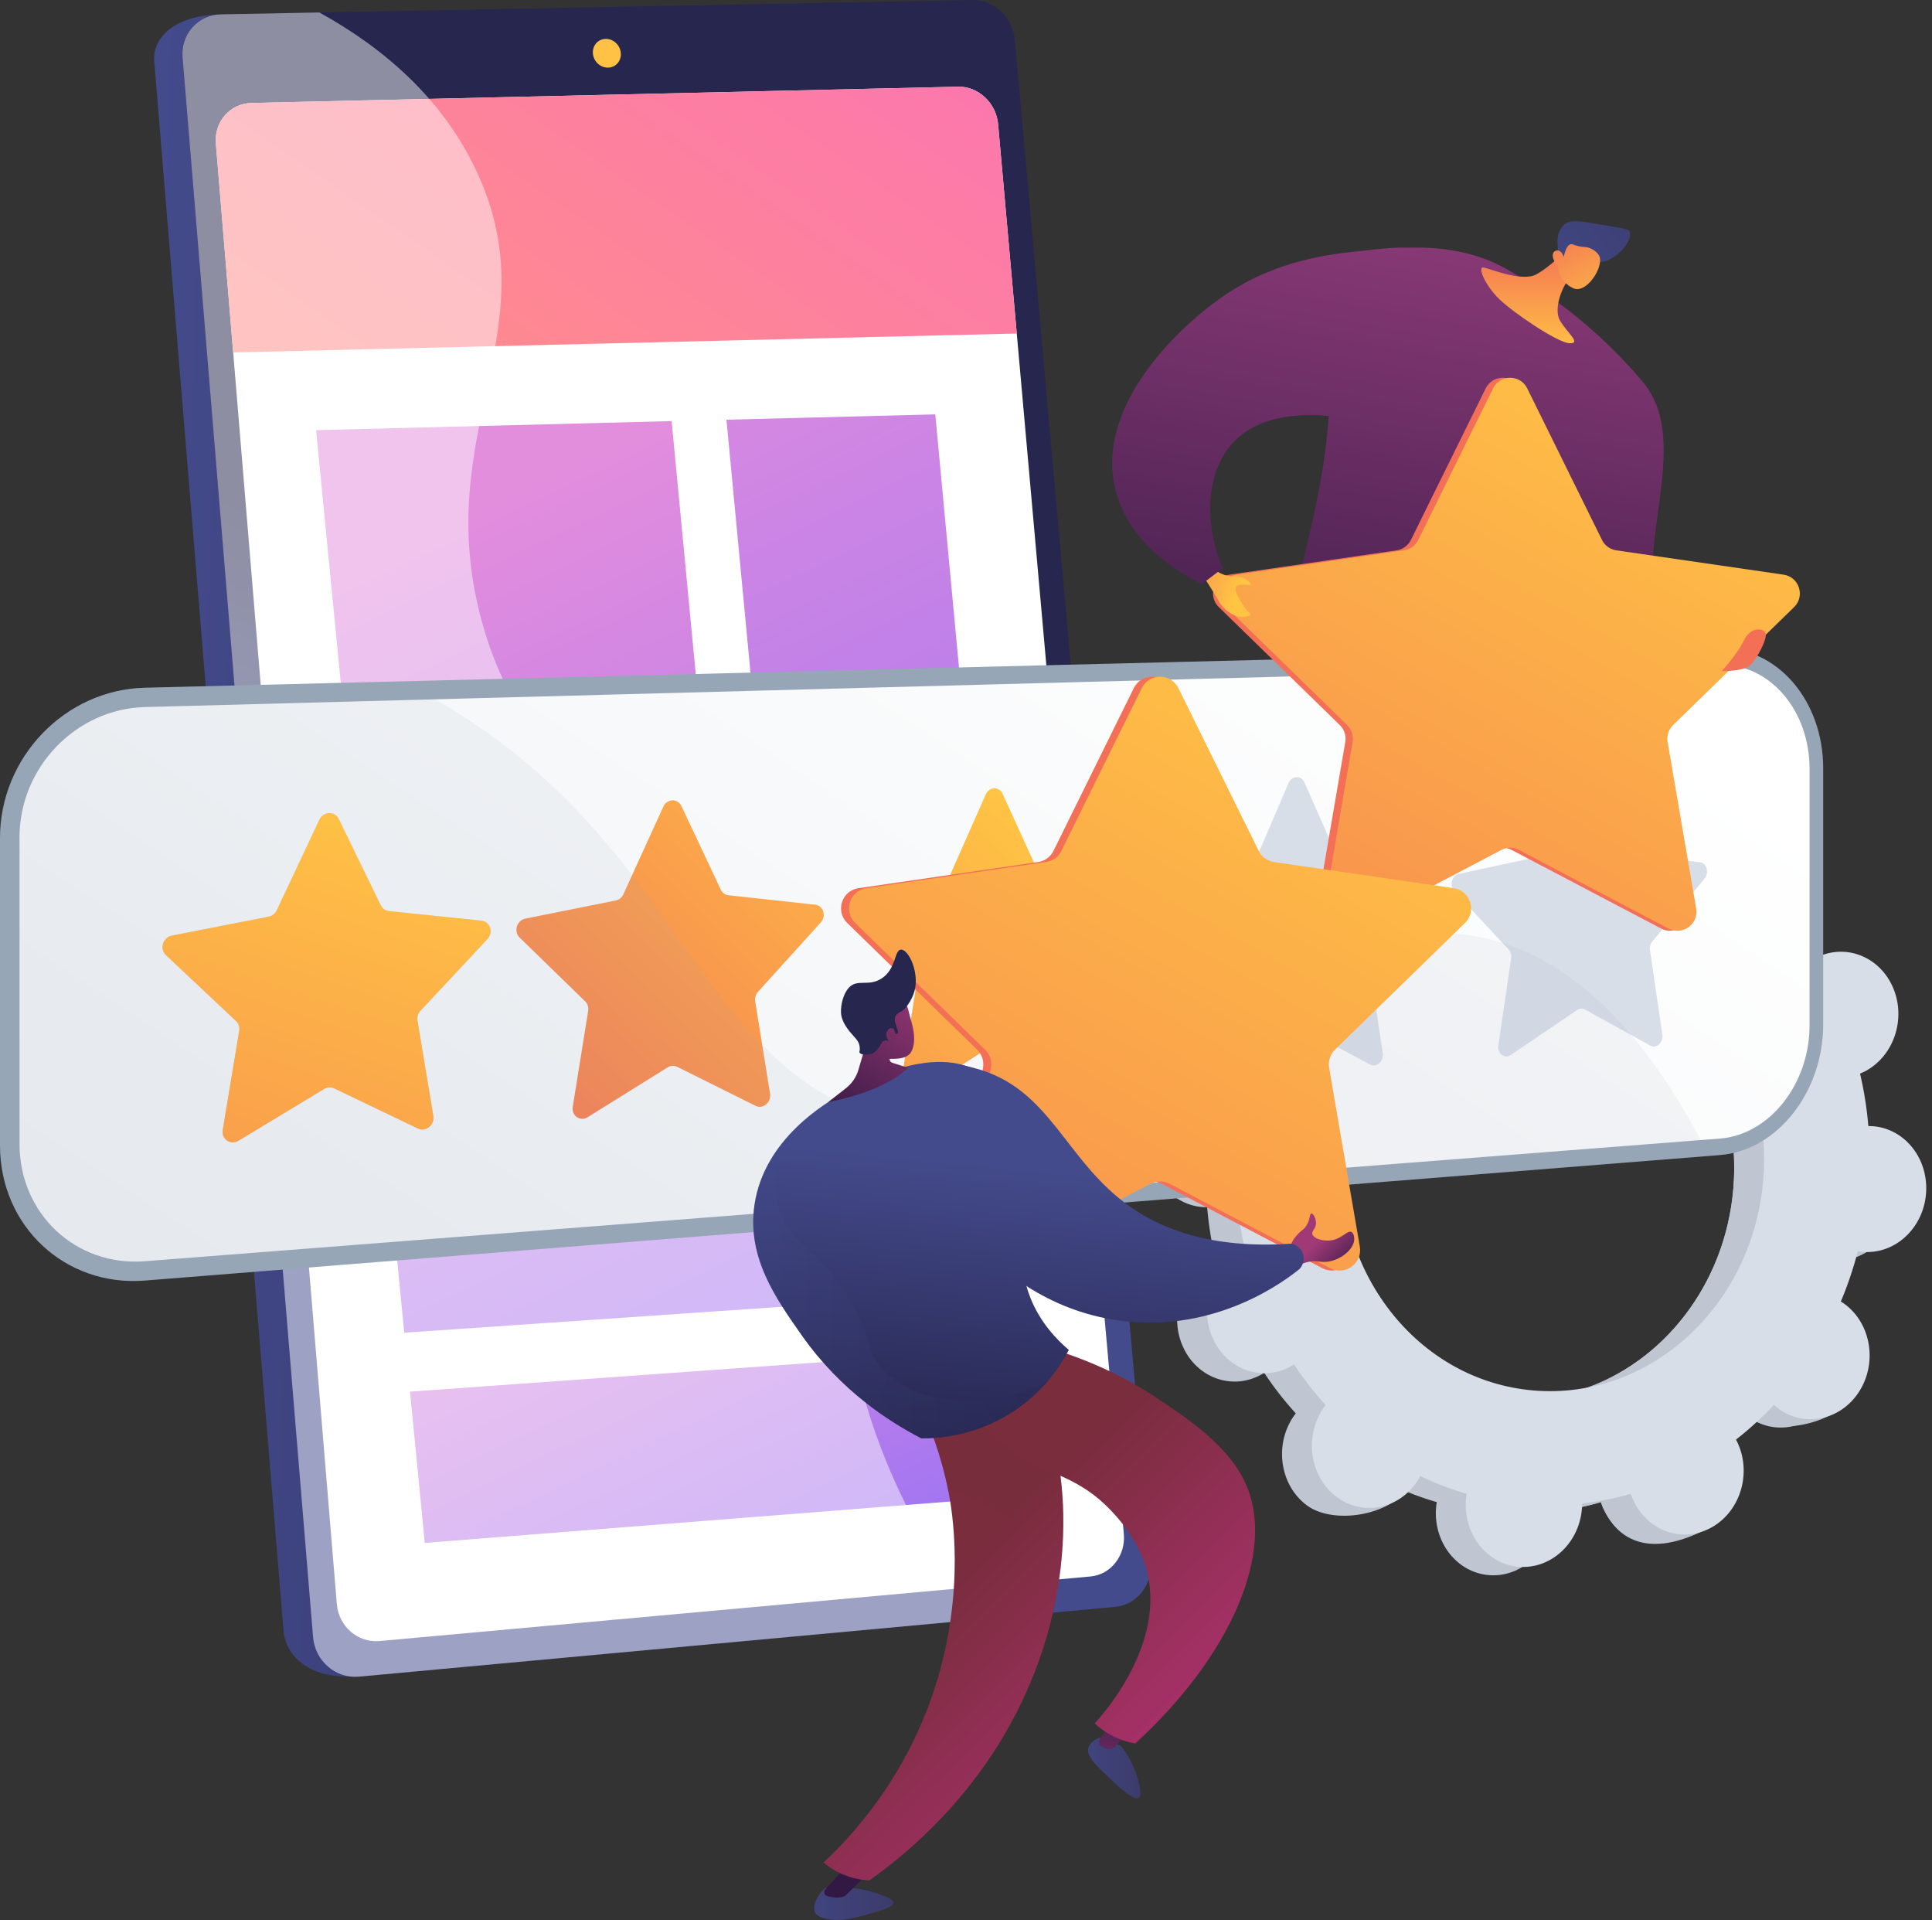 <svg width="156" height="155" viewBox="0 0 156 155" fill="none" xmlns="http://www.w3.org/2000/svg">
<rect x="0" y="0" width="156" height="155" fill="#333333" stroke="none"/>
<path d="M147.995 101.735C150.58 101.952 152.867 99.859 153.103 97.06C153.339 94.26 151.434 91.814 148.849 91.596C148.715 91.585 148.582 91.584 148.45 91.584C148.327 90.138 148.101 88.722 147.777 87.345C147.899 87.295 148.022 87.243 148.143 87.181C150.5 85.97 151.528 82.934 150.439 80.4C149.351 77.867 146.558 76.795 144.2 78.006C144.077 78.07 143.96 78.141 143.844 78.214C143.074 77.052 142.222 75.957 141.295 74.94C141.38 74.828 141.465 74.715 141.543 74.594C143.04 72.278 142.534 69.113 140.413 67.525C138.291 65.936 135.358 66.526 133.861 68.842C133.784 68.96 133.716 69.082 133.65 69.205C132.453 68.627 131.203 68.149 129.908 67.774C129.931 67.633 129.952 67.491 129.964 67.346C130.2 64.547 130.71 61.386 128.122 61.209C122.133 60.799 120.837 63.758 120.601 66.558C120.589 66.703 120.586 66.846 120.585 66.989C119.246 67.142 117.933 67.404 116.656 67.774C116.611 67.642 116.565 67.51 116.509 67.38C115.42 64.847 115.617 63.157 113.143 64.106C107.747 66.176 106.885 69.233 107.973 71.767C108.03 71.899 108.094 72.025 108.16 72.149C107.075 72.997 106.052 73.933 105.099 74.951C104.997 74.859 104.893 74.769 104.782 74.686C102.661 73.098 99.728 73.688 98.231 76.003C96.734 78.319 97.24 81.484 99.361 83.072C99.47 83.154 99.582 83.226 99.695 83.296C99.144 84.599 98.685 85.957 98.322 87.362C98.192 87.34 98.061 87.319 97.927 87.307C95.341 87.09 93.054 89.183 92.818 91.982C92.582 94.782 94.487 97.228 97.073 97.446C97.207 97.457 97.339 97.459 97.471 97.458C97.595 98.904 97.82 100.32 98.145 101.697C98.022 101.747 97.9 101.799 97.779 101.861C95.422 103.072 94.393 106.108 95.482 108.642C96.571 111.175 99.364 112.247 101.721 111.036C101.844 110.972 101.962 110.901 102.077 110.828C102.847 111.99 103.699 113.085 104.627 114.102C104.541 114.214 104.457 114.327 104.378 114.448C102.881 116.764 103.387 119.929 105.509 121.517C107.63 123.106 112.222 122.379 113.719 120.063C113.796 119.944 112.205 119.96 112.271 119.837C113.469 120.415 114.719 120.893 116.013 121.268C115.99 121.409 115.969 121.551 115.957 121.696C115.721 124.495 117.626 126.941 120.212 127.159C122.797 127.377 125.084 125.284 125.32 122.484C125.333 122.339 125.336 122.196 125.336 122.053C126.675 121.9 127.988 121.638 129.265 121.268C129.31 121.4 129.357 121.532 129.412 121.662C130.501 124.195 133.294 125.267 135.651 124.056C138.008 122.845 139.037 119.809 137.948 117.276C137.891 117.143 137.827 117.017 137.761 116.893C138.846 116.045 139.869 115.109 140.822 114.092C140.924 114.183 141.028 114.273 141.139 114.356C143.26 115.944 146.193 115.355 147.69 113.039C149.188 110.723 148.681 107.558 146.56 105.97C146.452 105.888 146.34 105.816 146.227 105.746C146.777 104.443 147.236 103.085 147.6 101.68C147.73 101.703 147.861 101.723 147.995 101.735ZM121.41 112.926C112.023 112.136 105.107 103.254 105.963 93.089C106.819 82.924 115.123 75.325 124.511 76.116C133.899 76.906 140.815 85.788 139.959 95.953C139.102 106.118 130.798 113.717 121.41 112.926Z" fill="#BFC6D1"/>
<path d="M148.143 87.181C150.5 85.97 151.528 82.934 150.44 80.4C149.351 77.867 146.558 76.795 144.201 78.006C144.077 78.07 143.96 78.141 143.844 78.214C143.075 77.052 142.223 75.957 141.295 74.94C141.381 74.829 141.465 74.715 141.543 74.594C143.04 72.278 144.19 67.685 141.917 66.323C137.603 63.737 135.358 66.526 133.861 68.842C133.785 68.96 133.717 69.082 133.65 69.205C132.453 68.627 131.203 68.149 129.908 67.774C129.931 67.633 129.952 67.492 129.965 67.347C130.093 65.823 129.584 64.407 128.679 63.395C128.103 67.773 127.56 72.154 127.06 76.541C135.117 78.569 140.735 86.733 139.959 95.953C139.301 103.766 134.241 110.058 127.672 112.195C127.687 113.049 127.709 113.905 127.701 114.76C127.68 117.081 127.529 119.407 127.376 121.73C128.014 121.601 128.644 121.448 129.265 121.268C129.31 121.4 129.357 121.532 129.413 121.662C130.501 124.195 132.933 125.736 137.27 123.7C139.669 122.575 139.037 119.809 137.948 117.276C137.891 117.143 137.827 117.017 137.761 116.893C138.846 116.045 139.869 115.109 140.822 114.092C140.924 114.183 141.028 114.273 141.139 114.356C143.26 115.944 148.019 115.052 149.516 112.737C151.013 110.421 148.682 107.558 146.56 105.97C146.452 105.888 146.34 105.816 146.227 105.746C146.777 104.443 147.236 103.085 147.6 101.68C147.73 101.703 147.861 101.724 147.995 101.735C150.58 101.953 152.868 99.859 153.103 97.06C153.339 94.26 151.434 91.814 148.849 91.596C148.715 91.585 148.582 91.584 148.45 91.585C148.327 90.138 148.101 88.722 147.777 87.346C147.9 87.295 148.022 87.243 148.143 87.181Z" fill="#BFC6D1"/>
<path d="M150.407 101.061C152.993 101.278 155.28 99.185 155.516 96.386C155.751 93.586 153.847 91.14 151.261 90.922C151.127 90.911 150.994 90.909 150.862 90.91C150.739 89.464 150.514 88.048 150.189 86.671C150.312 86.621 150.434 86.569 150.555 86.507C152.912 85.296 153.94 82.26 152.852 79.726C151.763 77.193 148.97 76.121 146.613 77.332C146.49 77.396 146.372 77.467 146.256 77.54C145.487 76.377 144.635 75.283 143.707 74.266C143.793 74.154 143.877 74.041 143.955 73.92C145.452 71.604 144.946 68.439 142.825 66.851C140.704 65.262 137.771 65.852 136.274 68.168C136.197 68.286 136.129 68.408 136.063 68.531C134.865 67.953 133.615 67.475 132.32 67.1C132.343 66.959 132.364 66.817 132.377 66.672C132.613 63.873 130.708 61.426 128.122 61.209C125.536 60.991 123.249 63.084 123.013 65.883C123.001 66.029 122.998 66.172 122.997 66.315C121.658 66.468 120.346 66.73 119.068 67.1C119.024 66.968 118.977 66.836 118.921 66.706C117.833 64.173 115.039 63.101 112.682 64.312C110.325 65.523 109.297 68.559 110.386 71.092C110.442 71.225 110.507 71.351 110.573 71.475C109.488 72.323 108.465 73.259 107.511 74.276C107.409 74.185 107.306 74.095 107.195 74.012C105.074 72.424 102.14 73.013 100.643 75.329C99.146 77.645 99.652 80.81 101.774 82.398C101.882 82.48 101.994 82.551 102.107 82.621C101.557 83.924 101.098 85.283 100.734 86.688C100.604 86.665 100.473 86.644 100.339 86.633C97.754 86.415 95.466 88.508 95.231 91.308C94.995 94.108 96.9 96.554 99.485 96.772C99.619 96.783 99.752 96.784 99.884 96.784C100.007 98.23 100.233 99.646 100.557 101.023C100.434 101.073 100.312 101.125 100.191 101.187C97.834 102.398 96.806 105.434 97.894 107.967C98.983 110.501 101.776 111.573 104.133 110.361C104.257 110.298 104.374 110.227 104.49 110.154C105.259 111.316 106.112 112.411 107.039 113.428C106.953 113.54 106.869 113.653 106.791 113.774C105.294 116.09 105.8 119.255 107.921 120.843C110.042 122.432 112.976 121.842 114.473 119.526C114.549 119.408 114.617 119.286 114.684 119.163C115.881 119.741 117.131 120.219 118.426 120.594C118.403 120.735 118.382 120.877 118.369 121.022C118.134 123.821 120.039 126.267 122.624 126.485C125.21 126.703 127.497 124.61 127.733 121.81C127.745 121.665 127.748 121.522 127.749 121.379C129.088 121.226 130.4 120.964 131.678 120.594C131.722 120.726 131.769 120.858 131.825 120.988C132.913 123.521 135.707 124.593 138.064 123.382C140.421 122.171 141.449 119.135 140.36 116.601C140.304 116.469 140.239 116.343 140.174 116.219C141.258 115.371 142.282 114.435 143.235 113.418C143.337 113.509 143.44 113.599 143.551 113.681C145.673 115.27 148.606 114.68 150.103 112.365C151.6 110.049 151.094 106.884 148.972 105.295C148.864 105.214 148.752 105.142 148.639 105.072C149.189 103.769 149.648 102.411 150.012 101.006C150.142 101.028 150.273 101.049 150.407 101.061ZM123.823 112.252C114.435 111.462 107.519 102.58 108.375 92.415C109.231 82.25 117.536 74.651 126.923 75.442C136.311 76.232 143.227 85.114 142.371 95.279C141.515 105.444 133.211 113.043 123.823 112.252Z" fill="#D8DEE8"/>
<path d="M79.276 3.54L90.155 125.618C90.32 127.466 89.036 129.11 87.299 129.27L28.439 135.332C24.917 135.52 23.054 133.61 22.896 131.69L12.454 4.943C12.3 3.072 14.049 1.308 17.528 1.18L75.849 0.323C77.574 0.29 79.115 1.737 79.276 3.54Z" fill="url(#paint0_linear_253_968)"/>
<path d="M81.949 3.238L92.926 126.046C93.093 127.905 91.802 129.559 90.055 129.72L28.98 135.356C27.108 135.529 25.442 134.09 25.283 132.158L14.748 4.646C14.593 2.764 15.989 1.195 17.848 1.159L78.501 0.001C80.237 -0.033 81.787 1.424 81.949 3.238Z" fill="url(#paint1_linear_253_968)"/>
<path d="M80.591 10.014L90.744 123.843C90.898 125.578 89.692 127.12 88.06 127.268L30.638 132.482C28.896 132.64 27.346 131.298 27.197 129.499L17.43 11.576C17.284 9.82 18.584 8.351 20.314 8.312L77.369 6.999C78.991 6.962 80.44 8.318 80.591 10.014Z" fill="white"/>
<path d="M80.59 10.014C80.439 8.318 78.99 6.962 77.367 6.999L20.313 8.312C18.582 8.351 17.283 9.82 17.428 11.576L18.826 28.454L82.098 26.925L80.59 10.014Z" fill="url(#paint2_linear_253_968)"/>
<path d="M50.128 4.276C50.183 4.916 49.724 5.446 49.101 5.46C48.478 5.473 47.929 4.965 47.874 4.324C47.819 3.683 48.279 3.153 48.902 3.14C49.524 3.127 50.073 3.636 50.128 4.276Z" fill="url(#paint3_linear_253_968)"/>
<path d="M58.014 73.667L29.465 75.077L25.524 34.728L54.231 33.996L58.014 73.667Z" fill="url(#paint4_linear_253_968)"/>
<path d="M79.187 72.621L62.416 73.45L58.658 33.883L75.52 33.453L79.187 72.621Z" fill="url(#paint5_linear_253_968)"/>
<path d="M82.142 104.19L32.641 107.59L29.978 80.326L79.663 77.718L82.142 104.19Z" fill="url(#paint6_linear_253_968)"/>
<path d="M83.685 120.668L34.299 124.56L33.106 112.347L82.574 108.808L83.685 120.668Z" fill="url(#paint7_linear_253_968)"/>
<g opacity="0.48">
<path d="M67.27 87.543C61.349 66.856 44.086 68.925 38.923 50.232C34.683 34.879 44.46 26.786 38.529 13.933C35.74 7.888 30.854 3.801 25.787 1.007L17.844 1.159C15.985 1.195 14.589 2.763 14.745 4.646L25.279 132.158C25.438 134.09 27.104 135.529 28.977 135.356L79.053 130.735C75.851 126.673 72.812 121.702 70.704 115.73C66.241 103.091 70.544 98.983 67.27 87.543Z" fill="white"/>
</g>
<path d="M139.937 53.166C140.15 54.679 136.835 57.181 133.79 56.914C129.635 56.548 126.167 51.044 125.798 46.672C125.719 45.736 125.777 44.794 125.586 44.766C125.102 44.695 123.859 50.435 122.883 55.302C122.099 55.589 120.91 55.894 119.551 55.672C117.327 55.307 117.062 53.925 114.575 53.025C113.123 52.499 111.701 52.498 108.857 52.495C105.646 52.492 105.558 52.888 104.94 52.601C104.94 52.601 104.787 52.517 104.655 52.423C102.369 50.781 108.91 38.305 107.026 26.793C106.817 25.514 106.496 24.2 107.211 22.919C109.057 19.61 116.356 19.143 120.877 21.321C122.117 21.918 124.192 23.224 126.046 24.601C126.787 25.151 127.557 25.767 128.361 26.469C130.851 28.644 132.499 30.639 132.786 31.002C137.051 36.394 130.659 46.466 135.139 50.617C137.09 52.425 139.752 51.858 139.937 53.166Z" fill="url(#paint8_linear_253_968)"/>
<path d="M126.485 20.125C126.485 20.125 125.311 21.458 124.05 22.149C122.91 22.773 120.396 21.722 119.815 21.598C119.233 21.475 119.931 23.041 121.028 24.12C122.125 25.199 125.752 27.668 126.73 27.709C127.708 27.75 126.572 26.894 125.972 25.896C125.371 24.899 126.218 22.837 126.976 22.201C127.734 21.566 126.485 20.125 126.485 20.125Z" fill="url(#paint9_linear_253_968)"/>
<path d="M129.183 21.168C130.515 21.067 131.861 19.426 131.589 18.71C131.511 18.506 131.338 18.473 128.731 18.044C127.436 17.83 126.788 17.742 126.341 18.1C126.068 18.319 125.855 18.708 125.787 19.076C125.753 19.265 125.751 19.526 125.783 20.045C125.812 20.506 125.804 20.486 125.816 20.622C125.844 20.949 125.934 21.524 126.252 22.322C126.385 22.176 126.561 22.002 126.783 21.831C126.868 21.765 127.206 21.509 127.59 21.355C128.252 21.088 128.751 21.201 129.183 21.168Z" fill="url(#paint10_linear_253_968)"/>
<path d="M125.765 21.433C125.765 21.433 125.824 22.707 127.025 23.267C128.101 23.768 129.528 21.523 129.135 20.666C129.004 20.38 128.598 20.069 128.183 19.972C127.937 19.915 127.817 19.964 127.418 19.864C127.049 19.771 126.978 19.685 126.836 19.714C126.658 19.749 126.431 19.952 126.262 20.744C126.173 20.435 125.978 20.228 125.766 20.215C125.732 20.213 125.634 20.222 125.554 20.274C125.263 20.46 125.32 20.933 125.765 21.433Z" fill="url(#paint11_linear_253_968)"/>
<path d="M97.034 47.153C95.234 46.27 91.347 44.011 90.152 39.847C88.162 32.916 95.238 26.306 98.891 23.832C103.079 20.996 107.288 20.538 109.845 20.26C113.019 19.914 114.955 19.703 116.41 20.895C120.172 23.976 117.911 34.142 114.187 35.189C112.967 35.531 112.506 34.639 109.951 34.024C109.119 33.824 102.91 32.328 99.681 35.612C97.421 37.911 97.132 42.031 98.728 45.883C98.163 46.306 97.599 46.73 97.034 47.153Z" fill="url(#paint12_linear_253_968)"/>
<path d="M138.881 52.349L11.691 55.521C5.273 55.681 0 61.117 0 67.661V92.462C0 99.005 5.273 103.89 11.691 103.379L138.881 93.248C143.506 92.879 147.214 88.161 147.214 82.704V62.022C147.214 56.565 143.506 52.234 138.881 52.349Z" fill="#97A6B7"/>
<path d="M11.691 101.82C6.142 102.252 1.576 98.01 1.576 92.358V67.601C1.576 61.949 6.142 57.229 11.691 57.081L138.881 53.682C142.886 53.575 146.113 57.336 146.113 62.064V82.777C146.113 87.506 142.886 91.604 138.881 91.916L11.691 101.82Z" fill="url(#paint13_linear_253_968)"/>
<path d="M27.352 66.112L30.751 73.091C30.877 73.349 31.119 73.52 31.399 73.549L38.893 74.329C39.585 74.401 39.861 75.278 39.361 75.813L33.958 81.593C33.756 81.809 33.664 82.108 33.712 82.394L34.994 90.094C35.114 90.811 34.382 91.413 33.755 91.113L26.977 87.865C26.724 87.744 26.421 87.763 26.168 87.916L19.268 92.088C18.619 92.481 17.858 91.969 17.983 91.22L19.313 83.216C19.362 82.92 19.267 82.626 19.059 82.43L13.392 77.104C12.86 76.603 13.154 75.671 13.889 75.528L21.691 74.002C21.978 73.946 22.225 73.75 22.353 73.478L25.792 66.171C26.111 65.492 27.033 65.458 27.352 66.112Z" fill="#D8DEE8"/>
<path d="M55.019 65.069L58.204 71.828C58.321 72.077 58.548 72.243 58.811 72.272L65.834 73.038C66.483 73.109 66.742 73.958 66.272 74.475L61.208 80.063C61.019 80.271 60.933 80.561 60.978 80.837L62.179 88.293C62.291 88.988 61.606 89.57 61.018 89.278L54.669 86.12C54.431 86.002 54.148 86.02 53.91 86.168L47.45 90.191C46.842 90.57 46.131 90.072 46.247 89.349L47.492 81.607C47.538 81.321 47.449 81.036 47.254 80.846L41.951 75.684C41.453 75.199 41.728 74.298 42.416 74.16L49.719 72.696C49.987 72.642 50.218 72.453 50.338 72.19L53.559 65.124C53.858 64.467 54.721 64.435 55.019 65.069Z" fill="url(#paint14_linear_253_968)"/>
<path d="M80.96 64.09L83.949 70.643C84.059 70.885 84.272 71.046 84.519 71.074L91.114 71.826C91.724 71.896 91.967 72.719 91.526 73.22L86.769 78.626C86.592 78.828 86.511 79.109 86.553 79.377L87.682 86.605C87.787 87.278 87.143 87.84 86.591 87.556L80.63 84.484C80.408 84.369 80.142 84.386 79.919 84.529L73.858 88.413C73.287 88.779 72.62 88.295 72.729 87.595L73.897 80.1C73.94 79.822 73.856 79.547 73.674 79.362L68.7 74.355C68.233 73.884 68.491 73.012 69.136 72.879L75.986 71.472C76.237 71.42 76.454 71.237 76.567 70.983L79.589 64.142C79.869 63.506 80.68 63.476 80.96 64.09Z" fill="url(#paint15_linear_253_968)"/>
<path d="M105.33 63.17L108.141 69.529C108.245 69.764 108.446 69.92 108.677 69.948L114.883 70.686C115.457 70.755 115.685 71.554 115.27 72.039L110.795 77.277C110.628 77.472 110.552 77.744 110.591 78.004L111.653 85.017C111.752 85.67 111.146 86.214 110.627 85.937L105.02 82.947C104.811 82.835 104.561 82.851 104.351 82.989L98.653 86.743C98.117 87.097 97.49 86.626 97.592 85.948L98.69 78.683C98.731 78.415 98.652 78.147 98.48 77.968L93.807 73.106C93.368 72.65 93.61 71.805 94.216 71.677L100.653 70.322C100.89 70.272 101.094 70.095 101.2 69.848L104.041 63.219C104.305 62.603 105.067 62.575 105.33 63.17Z" fill="#D8DEE8"/>
<path d="M128.271 62.306L130.92 68.481C131.017 68.709 131.206 68.861 131.425 68.888L137.274 69.614C137.815 69.681 138.031 70.457 137.639 70.928L133.42 76.006C133.263 76.195 133.191 76.459 133.229 76.712L134.229 83.522C134.323 84.156 133.752 84.683 133.262 84.414L127.979 81.5C127.782 81.391 127.546 81.406 127.349 81.54L121.982 85.173C121.477 85.515 120.887 85.057 120.983 84.399L122.017 77.352C122.055 77.091 121.981 76.832 121.819 76.658L117.419 71.933C117.006 71.489 117.234 70.67 117.805 70.547L123.865 69.24C124.088 69.192 124.281 69.021 124.38 68.782L127.056 62.351C127.305 61.754 128.023 61.727 128.271 62.306Z" fill="#D8DEE8"/>
<g opacity="0.1">
<path d="M119.784 75.708C103.151 72.063 92.03 94.75 72.889 90.746C56.397 87.296 55.938 69.168 36.467 57.249C35.137 56.435 33.784 55.689 32.409 55.005L11.691 55.522C5.273 55.682 0 61.118 0 67.661V92.462C0 99.006 5.273 103.89 11.691 103.379L137.998 93.319C131.795 81.066 125.246 76.905 119.784 75.708Z" fill="#97A6B7"/>
</g>
<path d="M27.35 66.113L30.75 73.092C30.875 73.349 31.117 73.52 31.398 73.55L38.891 74.329C39.584 74.401 39.86 75.278 39.359 75.813L33.956 81.594C33.754 81.809 33.662 82.109 33.71 82.394L34.992 90.094C35.112 90.811 34.38 91.414 33.754 91.113L26.976 87.865C26.722 87.744 26.42 87.763 26.166 87.916L19.266 92.089C18.617 92.481 17.857 91.969 17.981 91.221L19.311 83.216C19.361 82.92 19.265 82.626 19.057 82.43L13.391 77.104C12.858 76.604 13.152 75.671 13.887 75.528L21.69 74.002C21.976 73.946 22.223 73.75 22.351 73.478L25.79 66.171C26.11 65.493 27.032 65.459 27.35 66.113Z" fill="url(#paint16_linear_253_968)"/>
<path d="M122.717 31.355L128.756 43.59C128.979 44.043 129.412 44.358 129.912 44.43L143.415 46.392C144.674 46.575 145.178 48.124 144.266 49.012L134.495 58.536C134.133 58.889 133.968 59.398 134.054 59.896L136.36 73.344C136.575 74.599 135.258 75.555 134.132 74.963L122.054 68.614C121.607 68.379 121.072 68.379 120.625 68.614L108.548 74.963C107.421 75.555 106.104 74.599 106.319 73.344L108.626 59.896C108.711 59.398 108.546 58.889 108.184 58.536L98.413 49.012C97.501 48.124 98.004 46.575 99.264 46.392L112.767 44.43C113.267 44.358 113.7 44.043 113.924 43.59L119.962 31.355C120.526 30.213 122.153 30.213 122.717 31.355Z" fill="url(#paint17_linear_253_968)"/>
<path d="M123.316 31.355L129.354 43.59C129.578 44.043 130.011 44.358 130.511 44.43L144.014 46.392C145.273 46.575 145.776 48.124 144.865 49.012L135.094 58.536C134.732 58.889 134.567 59.398 134.652 59.896L136.959 73.344C137.174 74.599 135.857 75.555 134.73 74.963L122.653 68.614C122.206 68.379 121.671 68.379 121.224 68.614L109.146 74.963C108.02 75.555 106.703 74.599 106.918 73.344L109.224 59.896C109.31 59.398 109.145 58.889 108.783 58.536L99.012 49.012C98.1 48.124 98.603 46.575 99.863 46.392L113.366 44.43C113.866 44.358 114.299 44.043 114.522 43.59L120.561 31.355C121.124 30.213 122.752 30.213 123.316 31.355Z" fill="url(#paint18_linear_253_968)"/>
<g opacity="0.3">
<path d="M131.451 65.652C126.817 61.245 121.596 61.491 119.489 56.398C117.127 50.692 122.156 46.697 121.294 39.696C121.086 38 120.524 36.063 119.276 33.958L114.523 43.59C114.299 44.043 113.867 44.358 113.366 44.43L99.864 46.392C98.604 46.575 98.101 48.123 99.012 49.012L108.783 58.536C109.145 58.889 109.31 59.398 109.225 59.896L106.918 73.344C106.703 74.599 108.02 75.555 109.147 74.963L121.224 68.614C121.672 68.378 122.206 68.378 122.654 68.614L134.731 74.963C135.386 75.308 136.106 75.127 136.551 74.67C135.352 70.281 133.397 67.503 131.451 65.652Z" fill="url(#paint19_linear_253_968)"/>
</g>
<path d="M139.019 54.183C139.019 54.183 140.288 52.811 140.802 51.721C141.317 50.63 142.305 50.665 142.541 51.085C142.778 51.505 141.849 53.206 141.319 53.707C140.79 54.208 139.019 54.183 139.019 54.183Z" fill="url(#paint20_linear_253_968)"/>
<path d="M97.397 46.881L98.35 46.166C98.35 46.166 98.948 46.58 99.679 46.523C100.077 46.492 100.606 46.732 100.725 46.858C100.844 46.985 101.399 47.289 100.604 47.209C99.81 47.13 99.682 47.351 99.793 47.748C99.904 48.145 100.567 49.257 100.904 49.495C101.24 49.734 100.274 49.892 99.877 49.747C99.48 49.601 98.845 49.337 98.382 48.476C98.213 48.163 97.397 46.881 97.397 46.881Z" fill="url(#paint21_linear_253_968)"/>
<path d="M94.505 55.554L100.989 68.692C101.229 69.178 101.693 69.516 102.231 69.594L116.729 71.701C118.082 71.897 118.622 73.559 117.643 74.513L107.152 84.74C106.763 85.118 106.586 85.664 106.677 86.199L109.154 100.639C109.385 101.986 107.971 103.014 106.761 102.378L93.794 95.56C93.313 95.308 92.739 95.308 92.259 95.56L79.291 102.378C78.081 103.014 76.667 101.986 76.898 100.639L79.375 86.199C79.467 85.664 79.289 85.118 78.901 84.74L68.41 74.513C67.431 73.559 67.971 71.897 69.324 71.701L83.822 69.594C84.359 69.516 84.823 69.178 85.064 68.692L91.547 55.554C92.152 54.328 93.9 54.328 94.505 55.554Z" fill="url(#paint22_linear_253_968)"/>
<path d="M95.15 55.554L101.633 68.692C101.874 69.178 102.338 69.516 102.875 69.594L117.373 71.701C118.726 71.897 119.266 73.559 118.287 74.513L107.796 84.74C107.408 85.118 107.23 85.664 107.322 86.199L109.799 100.639C110.03 101.986 108.616 103.014 107.406 102.378L94.438 95.56C93.958 95.308 93.384 95.308 92.903 95.56L79.936 102.378C78.726 103.014 77.312 101.986 77.543 100.639L80.019 86.199C80.111 85.664 79.934 85.118 79.545 84.74L69.054 74.513C68.075 73.559 68.615 71.897 69.968 71.701L84.466 69.594C85.003 69.516 85.468 69.178 85.708 68.692L92.192 55.554C92.797 54.328 94.545 54.328 95.15 55.554Z" fill="url(#paint23_linear_253_968)"/>
<g opacity="0.3">
<path d="M103.884 92.381C98.908 87.649 93.303 87.913 91.04 82.445C88.504 76.318 93.903 72.028 92.978 64.511C92.754 62.69 92.151 60.611 90.812 58.35L85.708 68.692C85.468 69.179 85.003 69.516 84.466 69.594L69.968 71.701C68.615 71.898 68.075 73.56 69.054 74.514L79.545 84.74C79.934 85.119 80.111 85.665 80.019 86.2L77.543 100.639C77.312 101.987 78.726 103.014 79.936 102.378L92.903 95.561C93.383 95.308 93.958 95.308 94.438 95.561L107.406 102.378C108.109 102.748 108.882 102.554 109.36 102.063C108.072 97.351 105.973 94.368 103.884 92.381Z" fill="url(#paint24_linear_253_968)"/>
</g>
<path d="M66.61 152.412C65.868 153.16 65.568 153.963 65.837 154.434C66.023 154.759 66.435 154.844 66.886 154.93C67.598 155.067 68.34 155.03 69.866 154.599C71.29 154.197 72.128 153.96 72.129 153.618C72.129 153.298 71.397 153.049 70.754 152.831C69.845 152.522 69.047 152.434 68.5 152.412C67.87 152.412 67.24 152.412 66.61 152.412Z" fill="url(#paint25_linear_253_968)"/>
<path d="M88.763 140.278C88.429 140.423 88.001 140.677 87.887 141.097C87.707 141.761 88.416 142.446 89.55 143.514C90.401 144.315 91.55 145.398 91.95 145.125C92.195 144.958 92.05 144.356 91.916 143.797C91.753 143.123 91.395 142.08 90.507 140.937C90.507 140.937 90.507 140.937 88.763 140.278Z" fill="url(#paint26_linear_253_968)"/>
<path d="M68.237 150.763L66.641 152.532C66.477 152.714 66.559 153.006 66.795 153.072C67.144 153.169 67.632 153.248 68.079 153.122C68.177 153.094 68.264 153.035 68.337 152.963L69.929 151.408L68.237 150.763Z" fill="url(#paint27_linear_253_968)"/>
<path d="M89.648 139.21L88.787 140.45C88.665 140.625 88.724 140.866 88.911 140.969C89.035 141.038 89.183 141.11 89.337 141.166C89.587 141.256 89.867 141.189 90.043 140.99L90.976 139.94L89.648 139.21Z" fill="url(#paint28_linear_253_968)"/>
<path d="M74.197 113.244C75.015 114.954 76.001 117.419 76.599 120.504C76.85 121.801 78.027 128.334 75.498 136.207C73.144 143.534 68.808 148.198 66.501 150.36C66.828 150.636 67.28 150.961 67.865 151.233C68.803 151.669 69.66 151.776 70.208 151.798C77.253 146.769 80.67 141.071 82.221 137.97C87.453 127.508 86.14 117.238 83.853 112.894C83.102 111.468 82.254 110.695 81.293 110.352C78.209 109.249 74.632 112.801 74.197 113.244Z" fill="url(#paint29_linear_253_968)"/>
<path opacity="0.3" d="M83.853 112.894C83.102 111.468 82.254 110.695 81.293 110.352C78.209 109.249 74.632 112.801 74.197 113.244C75.003 114.93 75.971 117.353 76.572 120.377C78.726 120.883 81.736 122.085 83.203 124.925C85.576 129.52 82.164 135.026 81.456 136.169C79.898 138.684 78.955 138.448 76.653 142.064C74.915 144.795 74.782 145.984 73.269 147.304C71.49 148.856 69.269 149.31 67.475 149.409C67.123 149.767 66.795 150.084 66.501 150.36C66.828 150.636 67.28 150.961 67.865 151.233C68.803 151.669 69.66 151.776 70.208 151.798C77.253 146.769 80.67 141.071 82.221 137.97C87.453 127.508 86.14 117.238 83.853 112.894Z" fill="url(#paint30_linear_253_968)"/>
<path d="M78.181 112.862C78.56 113.632 79.219 114.781 80.309 115.919C83.075 118.802 85.66 118.53 88.59 120.905C88.951 121.198 91.546 123.349 92.504 126.489C94.349 132.532 88.988 138.491 88.395 139.132C88.739 139.451 89.26 139.864 89.971 140.208C90.624 140.524 91.221 140.676 91.663 140.754C99.348 133.731 103.104 125.221 100.546 119.691C99.151 116.675 95.849 114.482 93.409 112.862C89.421 110.214 85.614 109.011 83.136 108.424C81.484 109.903 79.833 111.383 78.181 112.862Z" fill="url(#paint31_linear_253_968)"/>
<path d="M82.766 96.833C82.882 100.231 82.094 101.994 83.197 104.767C83.99 106.76 85.304 108.13 86.301 108.981C85.733 110.07 84.412 112.243 81.831 113.941C78.714 115.992 75.614 116.129 74.397 116.119C71.818 114.792 67.906 112.291 64.767 107.838C62.639 104.819 60.302 101.505 60.92 97.28C61.706 91.912 66.679 89.045 68.089 88.232C69.018 87.697 75.428 84.001 79.346 86.717C82.496 88.901 82.679 94.291 82.766 96.833Z" fill="url(#paint32_linear_253_968)"/>
<path d="M104.19 100.691C104.293 100.142 104.686 99.743 104.91 99.517C105.17 99.254 105.224 99.295 105.393 99.08C105.821 98.539 105.718 97.98 105.882 97.961C106.025 97.945 106.276 98.348 106.259 98.764C106.24 99.23 105.9 99.368 105.964 99.626C106.054 99.989 106.86 100.253 107.574 100.117C108.402 99.961 108.806 99.293 109.13 99.462C109.365 99.585 109.35 100.024 109.348 100.063C109.312 100.887 108.211 101.751 107.138 101.864C106.519 101.929 106.288 101.705 105.555 101.891C105.068 102.015 104.898 102.182 104.654 102.082C104.254 101.918 104.092 101.215 104.19 100.691Z" fill="url(#paint33_linear_253_968)"/>
<path d="M104.307 100.399C97.689 100.857 93.736 99.136 91.353 97.488C85.947 93.75 84.886 87.806 78.617 86.208C77.474 85.916 75.483 85.409 74.396 86.426C72.138 88.54 74.801 96.29 79.49 101.054C80.526 102.106 84.257 105.786 90.415 106.616C98.308 107.681 103.97 103.227 104.947 102.432C105.256 102.083 105.35 101.595 105.19 101.167C104.964 100.565 104.357 100.411 104.307 100.399Z" fill="url(#paint34_linear_253_968)"/>
<path opacity="0.3" d="M71.558 110.806C69.695 109.041 70.577 107.947 68.284 104.402C65.947 100.79 64.266 100.724 63.189 98.289C62.632 97.029 62.289 95.22 62.903 92.622C61.959 93.894 61.19 95.436 60.92 97.28C60.302 101.505 62.639 104.819 64.767 107.838C67.906 112.291 71.818 114.792 74.397 116.119C75.614 116.129 78.714 115.992 81.831 113.941C82.988 113.18 83.89 112.324 84.586 111.512C83.634 112.036 82.521 112.494 81.238 112.771C80.616 112.905 74.974 114.041 71.558 110.806Z" fill="url(#paint35_linear_253_968)"/>
<path d="M69.848 84.556L69.309 86.377C69.137 86.96 68.787 87.475 68.308 87.849L66.878 88.969C66.878 88.969 71.241 88.237 73.328 86.204L72.054 85.802C71.92 85.759 71.829 85.635 71.829 85.495V84.156L69.848 84.556Z" fill="url(#paint36_linear_253_968)"/>
<path d="M71.414 85.477C71.622 85.431 73.128 85.678 73.556 84.954C74.137 83.971 73.559 82.4 73.501 82.158C73.256 81.142 73.165 80.988 72.977 80.773L72.71 80.491C72.71 80.491 72.694 80.479 72.676 80.467C72.491 80.339 71.798 80.132 71.649 80.124C71.172 80.1 70.2 81.812 69.644 84.45C69.599 84.544 69.554 84.639 69.51 84.735C69.395 84.985 71.4 85.573 71.414 85.477Z" fill="url(#paint37_linear_253_968)"/>
<path d="M73.844 80.001C73.626 80.807 73.017 81.566 72.787 81.653C72.757 81.664 72.587 81.738 72.41 81.894C72.386 81.915 72.362 81.941 72.338 81.977C72.026 82.438 72.675 83.25 72.458 83.436C72.301 83.571 71.811 83.204 71.708 83.329C71.611 83.447 71.993 83.846 71.88 83.988C71.795 84.095 71.544 83.909 71.317 84.048C71.205 84.117 71.211 84.197 71.042 84.455C70.947 84.601 70.826 84.756 70.743 84.838C70.338 85.237 69.503 85.199 69.402 84.97C69.374 84.906 69.422 84.871 69.426 84.682C69.426 84.682 69.43 84.508 69.366 84.287C69.275 83.973 68.933 83.674 68.612 83.282C68.017 82.556 67.938 82.051 67.918 81.882C67.912 81.822 67.909 81.777 67.907 81.745C67.874 81.1 68.106 80.228 68.516 79.762C69.203 78.983 70.099 79.678 71.162 79.008C72.389 78.234 72.196 76.679 72.754 76.662C73.37 76.642 74.246 78.513 73.844 80.001Z" fill="#26264F"/>
<path d="M72.219 83.17C72.093 82.846 71.678 83.008 71.583 83.359C71.487 83.71 71.73 84.165 72.078 84.184C72.427 84.203 72.387 83.606 72.219 83.17Z" fill="url(#paint38_linear_253_968)"/>
<defs>
<linearGradient id="paint0_linear_253_968" x1="10.151" y1="66.28" x2="92.279" y2="69.337" gradientUnits="userSpaceOnUse">
<stop stop-color="#444B8C"/>
<stop offset="0.996" stop-color="#26264F"/>
</linearGradient>
<linearGradient id="paint1_linear_253_968" x1="45.014" y1="87.29" x2="57.533" y2="56.218" gradientUnits="userSpaceOnUse">
<stop stop-color="#444B8C"/>
<stop offset="0.996" stop-color="#26264F"/>
</linearGradient>
<linearGradient id="paint2_linear_253_968" x1="33.094" y1="42.815" x2="75.837" y2="-19.199" gradientUnits="userSpaceOnUse">
<stop stop-color="#FF9085"/>
<stop offset="1" stop-color="#FB6FBB"/>
</linearGradient>
<linearGradient id="paint3_linear_253_968" x1="50.909" y1="-0.331" x2="-25.84" y2="185.899" gradientUnits="userSpaceOnUse">
<stop stop-color="#FFC444"/>
<stop offset="0.996" stop-color="#F36F56"/>
</linearGradient>
<linearGradient id="paint4_linear_253_968" x1="35.058" y1="42.44" x2="69.929" y2="114.998" gradientUnits="userSpaceOnUse">
<stop offset="0.004" stop-color="#E38DDD"/>
<stop offset="1" stop-color="#9571F6"/>
</linearGradient>
<linearGradient id="paint5_linear_253_968" x1="49.336" y1="18.477" x2="89.475" y2="101.997" gradientUnits="userSpaceOnUse">
<stop offset="0.004" stop-color="#E38DDD"/>
<stop offset="1" stop-color="#9571F6"/>
</linearGradient>
<linearGradient id="paint6_linear_253_968" x1="38.831" y1="61.797" x2="66.613" y2="119.605" gradientUnits="userSpaceOnUse">
<stop offset="0.004" stop-color="#E38DDD"/>
<stop offset="1" stop-color="#9571F6"/>
</linearGradient>
<linearGradient id="paint7_linear_253_968" x1="46.929" y1="96.185" x2="65.455" y2="134.732" gradientUnits="userSpaceOnUse">
<stop offset="0.004" stop-color="#E38DDD"/>
<stop offset="1" stop-color="#9571F6"/>
</linearGradient>
<linearGradient id="paint8_linear_253_968" x1="118.21" y1="68.012" x2="126.568" y2="20.703" gradientUnits="userSpaceOnUse">
<stop stop-color="#311944"/>
<stop offset="1" stop-color="#893976"/>
</linearGradient>
<linearGradient id="paint9_linear_253_968" x1="123.412" y1="28.633" x2="123.412" y2="19.461" gradientUnits="userSpaceOnUse">
<stop stop-color="#FFC444"/>
<stop offset="0.996" stop-color="#F36F56"/>
</linearGradient>
<linearGradient id="paint10_linear_253_968" x1="121.954" y1="24.79" x2="130.096" y2="17.953" gradientUnits="userSpaceOnUse">
<stop stop-color="#444B8C"/>
<stop offset="0.996" stop-color="#3E4177"/>
</linearGradient>
<linearGradient id="paint11_linear_253_968" x1="129.895" y1="25.989" x2="125.607" y2="17.651" gradientUnits="userSpaceOnUse">
<stop stop-color="#FFC444"/>
<stop offset="0.996" stop-color="#F36F56"/>
</linearGradient>
<linearGradient id="paint12_linear_253_968" x1="98.276" y1="64.829" x2="106.693" y2="17.184" gradientUnits="userSpaceOnUse">
<stop stop-color="#311944"/>
<stop offset="1" stop-color="#893976"/>
</linearGradient>
<linearGradient id="paint13_linear_253_968" x1="33.162" y1="136.894" x2="99.742" y2="35.863" gradientUnits="userSpaceOnUse">
<stop offset="0.004" stop-color="#EBEFF2"/>
<stop offset="1" stop-color="white"/>
</linearGradient>
<linearGradient id="paint14_linear_253_968" x1="74.483" y1="58.758" x2="37.639" y2="96.347" gradientUnits="userSpaceOnUse">
<stop stop-color="#FFC444"/>
<stop offset="0.996" stop-color="#F36F56"/>
</linearGradient>
<linearGradient id="paint15_linear_253_968" x1="87.495" y1="70.641" x2="50.405" y2="108.483" gradientUnits="userSpaceOnUse">
<stop stop-color="#FFC444"/>
<stop offset="0.996" stop-color="#F36F56"/>
</linearGradient>
<linearGradient id="paint16_linear_253_968" x1="30.589" y1="64.026" x2="7.564" y2="132.225" gradientUnits="userSpaceOnUse">
<stop stop-color="#FFC444"/>
<stop offset="0.996" stop-color="#F36F56"/>
</linearGradient>
<linearGradient id="paint17_linear_253_968" x1="151.388" y1="74.186" x2="141.749" y2="68.589" gradientUnits="userSpaceOnUse">
<stop stop-color="#FFC444"/>
<stop offset="0.996" stop-color="#F36F56"/>
</linearGradient>
<linearGradient id="paint18_linear_253_968" x1="135.822" y1="28.749" x2="89.619" y2="110.655" gradientUnits="userSpaceOnUse">
<stop stop-color="#FFC444"/>
<stop offset="0.996" stop-color="#F36F56"/>
</linearGradient>
<linearGradient id="paint19_linear_253_968" x1="135.8" y1="28.736" x2="89.596" y2="110.642" gradientUnits="userSpaceOnUse">
<stop stop-color="#FFC444"/>
<stop offset="0.996" stop-color="#F36F56"/>
</linearGradient>
<linearGradient id="paint20_linear_253_968" x1="143.176" y1="56.648" x2="141.327" y2="53.55" gradientUnits="userSpaceOnUse">
<stop stop-color="#FFC444"/>
<stop offset="0.996" stop-color="#F36F56"/>
</linearGradient>
<linearGradient id="paint21_linear_253_968" x1="99.819" y1="48.078" x2="92.573" y2="45.08" gradientUnits="userSpaceOnUse">
<stop stop-color="#FFC444"/>
<stop offset="0.996" stop-color="#F36F56"/>
</linearGradient>
<linearGradient id="paint22_linear_253_968" x1="132.928" y1="105.978" x2="123.289" y2="100.381" gradientUnits="userSpaceOnUse">
<stop stop-color="#FFC444"/>
<stop offset="0.996" stop-color="#F36F56"/>
</linearGradient>
<linearGradient id="paint23_linear_253_968" x1="108.578" y1="52.757" x2="58.968" y2="140.7" gradientUnits="userSpaceOnUse">
<stop stop-color="#FFC444"/>
<stop offset="0.996" stop-color="#F36F56"/>
</linearGradient>
<linearGradient id="paint24_linear_253_968" x1="108.553" y1="52.744" x2="58.944" y2="140.687" gradientUnits="userSpaceOnUse">
<stop stop-color="#FFC444"/>
<stop offset="0.996" stop-color="#F36F56"/>
</linearGradient>
<linearGradient id="paint25_linear_253_968" x1="65.74" y1="153.706" x2="72.128" y2="153.706" gradientUnits="userSpaceOnUse">
<stop stop-color="#40447E"/>
<stop offset="0.996" stop-color="#3C3B6B"/>
</linearGradient>
<linearGradient id="paint26_linear_253_968" x1="87.859" y1="142.723" x2="92.083" y2="142.723" gradientUnits="userSpaceOnUse">
<stop stop-color="#40447E"/>
<stop offset="0.996" stop-color="#3C3B6B"/>
</linearGradient>
<linearGradient id="paint27_linear_253_968" x1="68.859" y1="153.396" x2="71.177" y2="158.197" gradientUnits="userSpaceOnUse">
<stop stop-color="#311944"/>
<stop offset="1" stop-color="#A03976"/>
</linearGradient>
<linearGradient id="paint28_linear_253_968" x1="91.171" y1="134.391" x2="87.626" y2="150.18" gradientUnits="userSpaceOnUse">
<stop stop-color="#311944"/>
<stop offset="1" stop-color="#A03976"/>
</linearGradient>
<linearGradient id="paint29_linear_253_968" x1="90.258" y1="146.47" x2="73.884" y2="130.096" gradientUnits="userSpaceOnUse">
<stop stop-color="#AB316D"/>
<stop offset="1" stop-color="#792D3D"/>
</linearGradient>
<linearGradient id="paint30_linear_253_968" x1="90.258" y1="146.47" x2="73.884" y2="130.096" gradientUnits="userSpaceOnUse">
<stop stop-color="#AB316D"/>
<stop offset="1" stop-color="#792D3D"/>
</linearGradient>
<linearGradient id="paint31_linear_253_968" x1="101.101" y1="135.627" x2="84.727" y2="119.252" gradientUnits="userSpaceOnUse">
<stop stop-color="#AB316D"/>
<stop offset="1" stop-color="#792D3D"/>
</linearGradient>
<linearGradient id="paint32_linear_253_968" x1="74.532" y1="93.388" x2="72.351" y2="116.286" gradientUnits="userSpaceOnUse">
<stop stop-color="#444B8C"/>
<stop offset="0.996" stop-color="#26264F"/>
</linearGradient>
<linearGradient id="paint33_linear_253_968" x1="109.186" y1="103.086" x2="106.379" y2="100.279" gradientUnits="userSpaceOnUse">
<stop stop-color="#311944"/>
<stop offset="1" stop-color="#A03976"/>
</linearGradient>
<linearGradient id="paint34_linear_253_968" x1="89.454" y1="94.809" x2="87.273" y2="117.707" gradientUnits="userSpaceOnUse">
<stop stop-color="#444B8C"/>
<stop offset="0.996" stop-color="#26264F"/>
</linearGradient>
<linearGradient id="paint35_linear_253_968" x1="60.819" y1="104.371" x2="84.586" y2="104.371" gradientUnits="userSpaceOnUse">
<stop stop-color="#444B8C"/>
<stop offset="0.996" stop-color="#26264F"/>
</linearGradient>
<linearGradient id="paint36_linear_253_968" x1="67.776" y1="91.425" x2="75.054" y2="79.417" gradientUnits="userSpaceOnUse">
<stop stop-color="#311944"/>
<stop offset="1" stop-color="#A03976"/>
</linearGradient>
<linearGradient id="paint37_linear_253_968" x1="67.258" y1="91.114" x2="74.535" y2="79.106" gradientUnits="userSpaceOnUse">
<stop stop-color="#311944"/>
<stop offset="1" stop-color="#A03976"/>
</linearGradient>
<linearGradient id="paint38_linear_253_968" x1="67.389" y1="91.194" x2="74.667" y2="79.186" gradientUnits="userSpaceOnUse">
<stop stop-color="#311944"/>
<stop offset="1" stop-color="#A03976"/>
</linearGradient>
</defs>
</svg>
